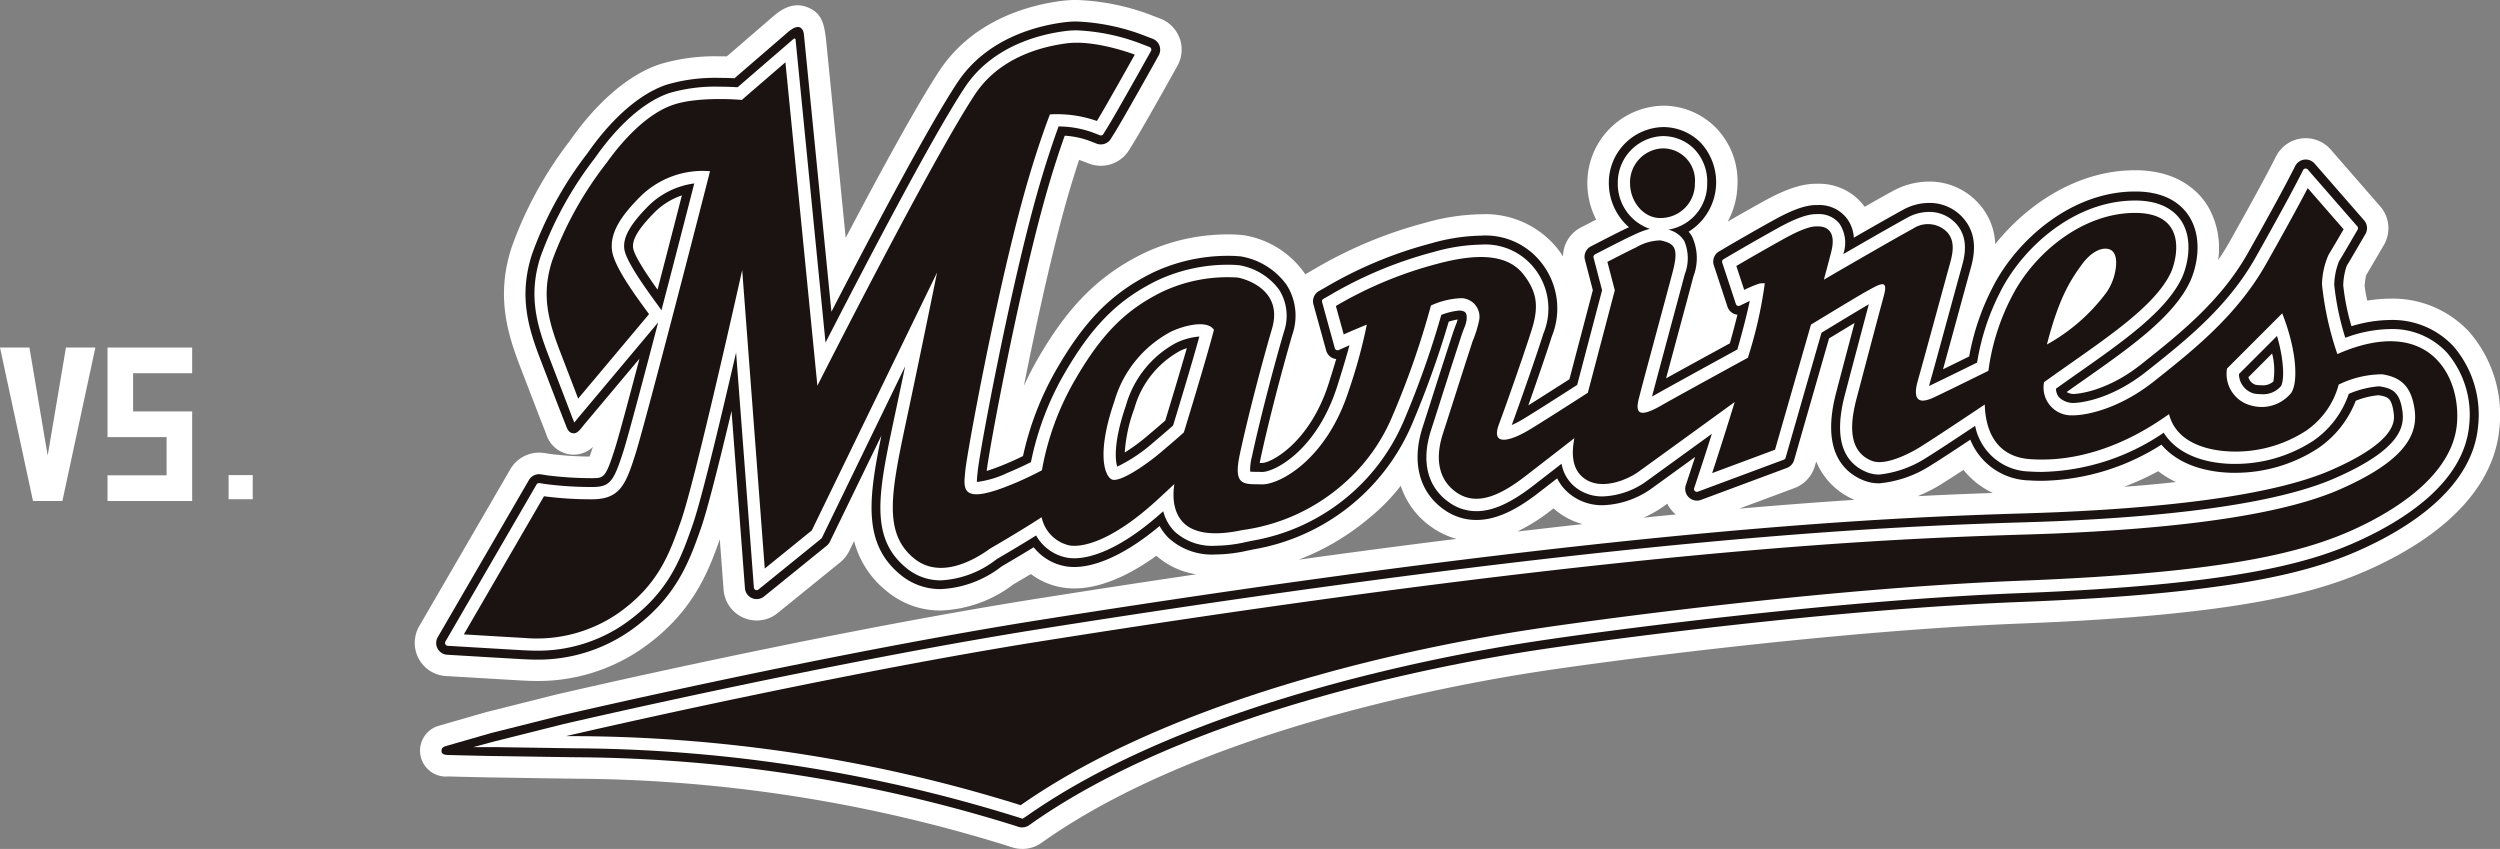 <svg xmlns="http://www.w3.org/2000/svg" width="246.407" height="83.67" viewBox="0 0 246.407 83.67">
  <rect x="0" y="0" width="246.407" height="83.67" fill="#808080" stroke="none"/>
  <g id="グループ_29726" data-name="グループ 29726" transform="translate(6749.69)">
    <g id="グループ_29029" data-name="グループ 29029" transform="translate(11768.2)">
      <path id="パス_115026" data-name="パス 115026" d="M78.232,282.827a3.289,3.289,0,0,1-1.006-.157l-.447-.146a145.508,145.508,0,0,0-42.151-6.613c-.461,0-3.3-.041-8.436-.124h-.07c-.32,0-2.924-.061-4.446-.1l-.024,0a2.553,2.553,0,0,1-.839-5.021c.026-.007,4.437-1.282,4.616-1.328l6.846-1.718c.241-.056,24.319-5.685,45.822-9.2q9.143-1.458,17.287-2.657a7.729,7.729,0,0,1-3.935-1.828c-3.63,2.622-6.352,3.219-8.076,3.219a7.206,7.206,0,0,1-1.067-.076,7.054,7.054,0,0,1-3.225-1.342c-.749.447-1.371.811-1.713,1.01a12.551,12.551,0,0,1-7.15,2.584,8.2,8.2,0,0,1-5.313-1.883,9.286,9.286,0,0,1-3.248-4.964l-.475.978a3.3,3.3,0,0,1-.889,1.116l-6.176,5.008a3.273,3.273,0,0,1-5.323-2.3l-.375-4.965c-1.159,3.276-2.7,7.263-7.581,10.707a18,18,0,0,1-10.453,3.249c-.588,0-1.067-.028-1.326-.041l-.055,0c-1.175-.065-5.945-.351-5.992-.353l-1.582-.094a3.254,3.254,0,0,1-2.69-1.719,3.293,3.293,0,0,1,.053-3.19L27.778,245.4a3.273,3.273,0,0,1,3.348-1.589l.607.094a33.506,33.506,0,0,0,3.853.253c.1-.279.224-.633.328-.949a2.779,2.779,0,0,1-1.867.762h-.041a2.852,2.852,0,0,1-2.7-2.044s-.779-1.989-.782-2c-.03-.079-.661-1.721-1.741-4.531-1.3-3.375-2.437-7.073-.882-11.857a38.274,38.274,0,0,1,5.72-10.476l.254-.355c1.51-2.121,4.648-5.883,8.63-7.22a18.862,18.862,0,0,1,5.894-.778c.236,0,.472,0,.71.008l4.391-3.79c.6-.513,1.908-1.724,3.584-1.046,1.436.581,1.625,1.686,1.811,3.2L60.829,222.6c3.436-6.529,7.094-13.234,9.246-16.484,3.367-5.081,9-6.487,12.055-6.873a11.625,11.625,0,0,1,1.474-.09,23.022,23.022,0,0,1,7.23,1.452l1.008.387a3.273,3.273,0,0,1,1.684,4.652l-.526.944c-.7,1.256-3.056,5.449-3.834,6.7l-.406.659a3.267,3.267,0,0,1-3.974,1.323L84.071,215c-.076-.028-.158-.056-.238-.084-.417,1.254-.909,2.838-1.418,4.68-1.454,5.273-2.944,12.162-4.023,17.6.408-.9.856-1.778,1.336-2.614,3.015-5.244,6.03-8.266,10.405-10.432a19.384,19.384,0,0,1,8.374-1.889,13.748,13.748,0,0,1,1.449.067l.09.011a9.083,9.083,0,0,1,5.993,3.721c.03.05.061.095.092.143a3.052,3.052,0,0,1,.294-.186l.631-.361a43.078,43.078,0,0,1,10.929-4.55,20.932,20.932,0,0,1,5.447-.83,9.115,9.115,0,0,1,7.566,3.4c.194.254.37.5.532.755a3.257,3.257,0,0,1,1.772-2.86l.662-.342.832-.428a7.947,7.947,0,0,1-.868-3.587,7.625,7.625,0,0,1,7.4-7.638,7.3,7.3,0,0,1,5.3,2.2,7.577,7.577,0,0,1,2.1,5.567,8.068,8.068,0,0,1-.961,3.656c.949-.55,2.27-1.305,3.56-2.017,2.719-1.5,4.141-1.712,5.168-1.714h.2a5.557,5.557,0,0,1,4.442,2.1c.043.055.086.113.127.17,1.206-.687,2.129-1.206,2.755-1.547a7.507,7.507,0,0,1,3.576-.936,6.5,6.5,0,0,1,4.961,2.223,6.259,6.259,0,0,1,1.574,3.941c3.125-3.911,8.089-7.281,13.768-7.281h.2c4.206.059,6.163,2.214,6.96,3.493a8.17,8.17,0,0,1,1.044,5.355q.566-.81,1.058-1.68c2.762-4.895,4.015-7.309,4.028-7.332l.628-1.222a3.27,3.27,0,0,1,2.515-1.749,3.676,3.676,0,0,1,.394-.023A3.268,3.268,0,0,1,207.2,213.9l4.878,5.6a3.275,3.275,0,0,1,.366,3.792l-.337.58c-.3.515-.993,1.7-1.419,2.411a6.76,6.76,0,0,0-.148,1.045,13.044,13.044,0,0,0,.256,1.46,14.077,14.077,0,0,1,2.275-.194,10.261,10.261,0,0,1,7.8,3.3,12.488,12.488,0,0,1,2.958,9.435c-.486,5.465-4.774,10.223-12.4,13.757-5.12,2.37-12.868,4.68-34.694,5.524-18.3.709-41.126,3.744-47.677,4.751-9.56,1.471-33.428,6.03-48.567,16.612l-.382.267a3.261,3.261,0,0,1-1.875.59m37.3-35.791a18.905,18.905,0,0,1-3.026,3.106,24.324,24.324,0,0,1-7.035,4.178q8.334-1.159,15.561-2.051a7.715,7.715,0,0,1-2.468-1.171,8.013,8.013,0,0,1-3.032-4.062m14.858,2.383a18.547,18.547,0,0,1-3.366,2.126q3.338-.391,6.434-.732a7.006,7.006,0,0,1-2.239-1.053,7.464,7.464,0,0,1-.626-.5s-.135.106-.2.157m10.958-.294a11.043,11.043,0,0,1-1.89,1.053q1.628-.166,3.184-.316c-.064-.051-.123-.1-.182-.162a3.292,3.292,0,0,1-.659-.9l-.453.327m15-4.031a3.3,3.3,0,0,1-2,2.163l-5.455,2.031c4.255-.369,8.025-.65,11.363-.869a6.984,6.984,0,0,1-3.777-3.782Zm12.431,1.8a16.169,16.169,0,0,1-2.29,1.163c2.879-.148,5.326-.244,7.4-.315A8.171,8.171,0,0,1,171,245.471c-1.057.692-1.792,1.163-2.224,1.424m21.424-1.3a27.8,27.8,0,0,1-3.373,1.543q2.711-.2,5.121-.469A9.3,9.3,0,0,1,190.2,245.6" transform="translate(-18495.365 -199.157)" fill="#fff"/>
      <path id="パス_115027" data-name="パス 115027" d="M78.378,280.857a1.188,1.188,0,0,1-.355-.054l-.445-.145a147.795,147.795,0,0,0-42.8-6.716c-.573,0-4.893-.068-8.418-.123h-.084c-.37,0-4.437-.1-4.437-.1-.227,0-.7-.029-.7-.384s.2-.425.464-.507c.021-.007,4.372-1.261,4.494-1.292l6.816-1.711c.254-.06,24.4-5.7,45.677-9.173,59.642-9.513,86.694-10.374,98.246-10.742l.117,0c1.309-.043,2.439-.079,3.414-.122,12.9-.559,21.989-1.955,27-4.144,6.559-2.863,6.284-4.9,6.181-5.665-.2-1.454-.568-1.572-1.457-1.72h-.047a7.789,7.789,0,0,0-2.232.544,10.039,10.039,0,0,1-3.711,4.681,14.951,14.951,0,0,1-8.169,2.418c-.127,0-.246,0-.355,0-3.051-.084-5.47-1.061-6.917-2.774a22.559,22.559,0,0,1-11.795,3.565c-.416,0-.837-.014-1.252-.041a6.417,6.417,0,0,1-5.791-4.013c-2.045,1.358-3.39,2.232-4.005,2.6a11.243,11.243,0,0,1-4.957,1.7,4.089,4.089,0,0,1-1.512-.271c-2.081-.825-4.246-3-2.735-8.715l.5-1.906c.368-1.4.864-3.277,1.3-4.91-.7.419-1.537.929-2.512,1.519l-3.447,12a1.162,1.162,0,0,1-.707.765l-8.467,3.152a1.124,1.124,0,0,1-.4.073,1.159,1.159,0,0,1-1.1-1.52l.612-1.851c.036-.115.145-.441.306-.932-2.641,1.915-4.129,2.992-4.43,3.207a8.792,8.792,0,0,1-4.657,1.549,5.1,5.1,0,0,1-3.02-.922,4.583,4.583,0,0,1-1.488-1.726c-.63.489-1.268.981-1.856,1.437-2.351,1.819-4.288,2.664-6.1,2.664a5.456,5.456,0,0,1-3.216-1.036c-2.439-1.726-3.2-4.688-2.083-8.125.24-.743.495-1.538.789-2.46l.067-.215c.519-1.63,1.159-3.637,2.068-6.429.127-.388.242-.7.335-.942a3.908,3.908,0,0,0,.189-.556,7.222,7.222,0,0,0-.882.218,92.616,92.616,0,0,1-3.632,10.13,20.75,20.75,0,0,1-15.537,12.3l-.109.022-.64.133a14.654,14.654,0,0,1-3.061.361,6.334,6.334,0,0,1-4.633-1.631,5.207,5.207,0,0,1-.884-1.176c-4.173,3.493-7.024,4.042-8.4,4.042a5.4,5.4,0,0,1-.759-.053,5.144,5.144,0,0,1-3.252-1.893c-1.358.834-2.609,1.563-3.132,1.87l-.048.033a10.547,10.547,0,0,1-5.964,2.221,6.131,6.131,0,0,1-3.975-1.406c-3.7-3.028-3.2-7.374-1.888-13.726l-5.075,10.451a1.187,1.187,0,0,1-.312.4l-6.181,5.008a1.157,1.157,0,0,1-.728.257,1.132,1.132,0,0,1-.456-.094,1.154,1.154,0,0,1-.7-.975l-1.321-17.47c-1.18,4.957-2.382,9.76-3.022,11.572-1.135,3.223-2.421,6.878-6.945,10.072a15.882,15.882,0,0,1-9.23,2.862c-.528,0-.952-.024-1.2-.036l-.065,0c-1.047-.057-5.162-.3-5.976-.351l-1.584-.094a1.157,1.157,0,0,1-.932-1.737l8.982-15.482a1.161,1.161,0,0,1,1-.577,1.174,1.174,0,0,1,.181.014l.628.1a35.463,35.463,0,0,0,4.288.278h.086c1.219,0,1.377,0,2.347-3.077.3-.964,1.114-3.944,2.367-8.7l-5.461,6.507c-.22.261-.6.854-1,.848-.431-.007-.612-.3-.755-.685l-.777-1.986c-.029-.074-.663-1.725-1.747-4.548-1.214-3.147-2.188-6.315-.847-10.443a36.406,36.406,0,0,1,5.428-9.9l.254-.355c1.364-1.915,4.165-5.3,7.583-6.445a16.841,16.841,0,0,1,5.221-.669c.566,0,1.073.016,1.467.035l5.215-4.5s.724-.682,1.186-.529c.411.138.441.714.441.714l2.712,27.328c3.869-7.495,9.55-18.265,12.417-22.59,2.9-4.377,7.86-5.6,10.56-5.943a9.45,9.45,0,0,1,1.2-.073,20.947,20.947,0,0,1,6.47,1.314l1.008.385a1.157,1.157,0,0,1,.6,1.647l-.525.942c-.3.542-2.979,5.324-3.783,6.621l-.411.66a1.146,1.146,0,0,1-.982.547,1.131,1.131,0,0,1-.42-.079l-.722-.28a8.428,8.428,0,0,0-2.419-.5c-.482,1.352-1.241,3.621-2.037,6.5-2.6,9.41-5.345,24.024-5.654,26.541.409-.123.968-.318,1.718-.627.627-.258,1.251-.54,1.863-.839a29.859,29.859,0,0,1,3.259-8.475c2.824-4.913,5.491-7.6,9.507-9.591a17.233,17.233,0,0,1,7.437-1.67,11.737,11.737,0,0,1,1.205.053l.028,0a7,7,0,0,1,4.535,2.794,5.655,5.655,0,0,1,.583,4.887c-1.135,3.884-2.456,9.044-3.145,12.272-.033.153-.058.289-.079.407.084,0,.171,0,.257,0,.841,0,4.665-1.958,6.54-7.825q.415-1.309.744-2.416a1.194,1.194,0,0,1-.373-.1,1.159,1.159,0,0,1-.617-.74l-1.257-4.547a1.161,1.161,0,0,1,.544-1.313l.634-.359a41.063,41.063,0,0,1,10.434-4.346,18.838,18.838,0,0,1,4.893-.756,6.98,6.98,0,0,1,5.886,2.572,7.273,7.273,0,0,1,1.109,7.35c-.517,1.639-1.517,4.534-2.32,6.805,1.185-.743,2.859-1.812,4.052-2.575l2.307-8.779-.779-2.994a1.151,1.151,0,0,1,.587-1.321l.663-.342c.241-.124,2.337-1.208,2.962-1.486.039-.018.08-.038.127-.059a5.784,5.784,0,0,1-1.983-4.349,5.481,5.481,0,0,1,5.287-5.523,5.2,5.2,0,0,1,3.779,1.554,5.74,5.74,0,0,1-1.2,8.759,3.214,3.214,0,0,1,.314.425,5.056,5.056,0,0,1,.152,3.993c-.281,1.085-.884,3.325-1.469,5.492l-.027.1c-.385,1.435-.831,3.088-1.194,4.442,1.393-.773,3.5-1.929,6.288-3.454.294-1.057.544-2,.745-2.819a1.083,1.083,0,0,1-.336-.085,1.16,1.16,0,0,1-.646-.705l-1.346-4.085a1.161,1.161,0,0,1,.512-1.357l.65-.383c.256-.152,2.575-1.512,4.805-2.742,2.324-1.286,3.447-1.451,4.162-1.451l.186,0a3.411,3.411,0,0,1,2.772,1.286,3.478,3.478,0,0,1,.714,1.931c2.279-1.312,3.906-2.233,4.85-2.749a5.386,5.386,0,0,1,2.564-.677,4.409,4.409,0,0,1,3.371,1.5c1.617,1.843.979,4.082.674,5.159-.127.45-.585,2.127-.989,3.6l-.062.227c-.5,1.849-1.143,4.191-1.617,5.911.636-.31,1.473-.719,2.578-1.264a24.117,24.117,0,0,1,2.321-6.83c2.3-4.54,7.672-9.428,14.026-9.428h.17c3.037.043,4.5,1.381,5.193,2.5,1.385,2.235.678,5.09.038,6.425-1.657,3.475-5.961,6.5-10.518,9.694l-.092.066c-.505.355-1.02.715-1.533,1.081a1.448,1.448,0,0,0,.645.19h.027c.022,0,3.044-.038,6.684-2.93l.16-.127c3.6-2.858,7.675-6.1,10.329-10.8,2.8-4.96,4.052-7.376,4.062-7.4l.631-1.225a1.164,1.164,0,0,1,.89-.619,1.022,1.022,0,0,1,.139-.008,1.159,1.159,0,0,1,.875.4l4.881,5.6a1.159,1.159,0,0,1,.129,1.34l-.337.578c-.326.562-1.126,1.937-1.516,2.575a6.574,6.574,0,0,0-.337,1.89,22.471,22.471,0,0,0,.812,4.047,13.417,13.417,0,0,1,3.835-.613,8.2,8.2,0,0,1,6.238,2.616,10.343,10.343,0,0,1,2.411,7.819c-.523,5.9-6.372,9.8-11.185,12.025-4.917,2.278-12.43,4.5-33.888,5.332-18.4.711-41.331,3.762-47.914,4.773-9.706,1.491-33.956,6.132-49.458,16.967l-.379.268a1.166,1.166,0,0,1-.665.208M94.6,233.616a4.7,4.7,0,0,0-.716.294l-.127.075a9.316,9.316,0,0,0-4.323,5.557,15.359,15.359,0,0,0-.951,4.36,18.577,18.577,0,0,0,2.185-1.6c.882-.746,1.457-1.239,1.809-1.551.406-1.333,1.389-4.568,2.124-7.134m104.632,2.861a1.09,1.09,0,0,0,.7.747,3.612,3.612,0,0,0,.582.051,1.582,1.582,0,0,0,1.176-.368,6.715,6.715,0,0,0-.121-2.764ZM44.835,218.56a6.974,6.974,0,0,0-2.667,1.644c-1.588,1.6-2.251,2.689-2.144,3.526.075.6.885,1.981,2.409,4.122.9-3.473,1.787-6.9,2.4-9.292" transform="translate(-18495.514 -199.302)" fill="#1a1311"/>
      <path id="パス_115028" data-name="パス 115028" d="M78.471,280.056l-.119-.03-.441-.144a148.786,148.786,0,0,0-43.078-6.76c-.442,0-3.346-.042-8.4-.122-.142,0-2.113.007-2.113.007s1.914-.52,2.05-.556l6.814-1.709c.246-.058,24.391-5.688,45.606-9.158,59.582-9.5,86.593-10.364,98.128-10.732l.074,0c1.331-.042,2.476-.08,3.469-.122,13.011-.564,22.2-1.983,27.314-4.217,6.356-2.774,6.918-4.979,6.7-6.587-.248-1.836-.9-2.259-2.183-2.47a1.168,1.168,0,0,0-.191-.013,9.532,9.532,0,0,0-2.919.741,9.18,9.18,0,0,1-3.52,4.638,14.077,14.077,0,0,1-7.674,2.265c-.119,0-.228,0-.33,0-3.149-.086-5.533-1.179-6.717-3.074a22.054,22.054,0,0,1-12.018,3.864c-.4,0-.8-.012-1.192-.039a5.578,5.578,0,0,1-5.375-4.5c-2.579,1.717-4.241,2.8-4.936,3.221a10.6,10.6,0,0,1-4.5,1.576,3.256,3.256,0,0,1-1.189-.211c-2.545-1.008-3.285-3.59-2.208-7.674l.5-1.906c.581-2.193,1.372-5.194,1.855-6.991-.76.441-2.374,1.411-4.666,2.806l-3.541,12.328a.287.287,0,0,1-.17.183l-8.469,3.153a.27.27,0,0,1-.1.018.279.279,0,0,1-.2-.077.286.286,0,0,1-.069-.289l.611-1.851c.007-.013.478-1.441,1.131-3.5-4,2.9-6.222,4.512-6.6,4.782a7.847,7.847,0,0,1-4.146,1.386,4.247,4.247,0,0,1-2.511-.76,3.793,3.793,0,0,1-1.557-2.461l-2.832,2.194c-2.193,1.691-3.957,2.481-5.559,2.481a4.6,4.6,0,0,1-2.707-.878c-2.136-1.51-2.761-4.044-1.756-7.135.248-.763.511-1.586.817-2.546l.041-.135c.515-1.614,1.153-3.622,2.068-6.423.117-.37.23-.666.32-.9a3.443,3.443,0,0,0,.244-.794c.086-.788-.141-.9-.652-.965l-.045,0a6.6,6.6,0,0,0-1.792.433,88.8,88.8,0,0,1-3.7,10.451,19.861,19.861,0,0,1-14.913,11.8l-.109.023q-.323.066-.646.137a13.927,13.927,0,0,1-2.877.341,5.481,5.481,0,0,1-4.013-1.379,4.375,4.375,0,0,1-1.149-2.023c-4.473,4.033-7.407,4.635-8.757,4.635a4.386,4.386,0,0,1-.63-.043,4.438,4.438,0,0,1-3.141-2.205c-1.606,1-3.2,1.937-3.816,2.293l-.041.023-.071.051a9.694,9.694,0,0,1-5.455,2.059A5.277,5.277,0,0,1,67,255.338c-3.682-3.013-2.726-7.512-1.14-14.966.356-1.666.705-3.328,1.034-4.9l-8.2,16.891a.306.306,0,0,1-.074.094l-6.184,5.01a.259.259,0,0,1-.174.064.283.283,0,0,1-.111-.023.27.27,0,0,1-.166-.235l-1.754-23.164c-1.481,6.415-3.428,14.579-4.3,17.042-1.143,3.252-2.327,6.613-6.621,9.646a15.009,15.009,0,0,1-8.723,2.7c-.5,0-.893-.022-1.157-.035l-.067,0c-1-.055-4.824-.282-5.97-.351l-1.584-.094a.282.282,0,0,1-.228-.148.277.277,0,0,1,0-.271l8.983-15.48a.281.281,0,0,1,.242-.14.326.326,0,0,1,.041,0l.632.1a35.59,35.59,0,0,0,4.413.287l.091,0c1.8,0,2.16-.415,3.192-3.693.48-1.532,2.1-7.659,3.375-12.529L34.617,240.6l-.33.408s-.192-.461-.2-.484c-.091-.239-.552-1.446-.552-1.449l-1.748-4.55c-1.154-2.994-2.083-6-.832-9.856a35.813,35.813,0,0,1,5.31-9.661l.254-.355c1.3-1.827,3.964-5.053,7.146-6.122a16.093,16.093,0,0,1,4.943-.623c.741,0,1.372.031,1.773.054l5.371-4.638s.184-.171.242-.166c.088,0,.1.1.11.21l2.942,29.764c3.754-7.321,10.532-20.325,13.731-25.156,2.706-4.085,7.385-5.233,9.936-5.555a8.664,8.664,0,0,1,1.1-.066,20.057,20.057,0,0,1,6.159,1.255l1.006.386a.279.279,0,0,1,.143.4l-.527.942c-.12.214-2.951,5.276-3.761,6.586l-.411.66a.271.271,0,0,1-.236.129.287.287,0,0,1-.1-.016l-.722-.282a10.069,10.069,0,0,0-3.348-.587c-.445,1.221-1.338,3.777-2.277,7.178-2.673,9.691-5.509,24.907-5.7,26.858l-.017.18a8.108,8.108,0,0,0-.057.824,9.789,9.789,0,0,0,3.022-.9c.777-.322,1.555-.676,2.306-1.057a28.871,28.871,0,0,1,3.244-8.634c2.731-4.745,5.289-7.337,9.136-9.24a16.337,16.337,0,0,1,7.047-1.579,10.585,10.585,0,0,1,1.1.049,6.186,6.186,0,0,1,3.933,2.409,4.814,4.814,0,0,1,.473,4.158c-1.14,3.9-2.47,9.087-3.161,12.333a5.084,5.084,0,0,0-.167,1.438c.2.024.533.028.78.03.131,0,.267,0,.406.007,1.2,0,5.364-2.079,7.394-8.439.5-1.567.907-2.929,1.209-4.049-.029.014-.671.3-1.061.471a.307.307,0,0,1-.115.022.294.294,0,0,1-.117-.024.287.287,0,0,1-.15-.179l-1.256-4.548a.276.276,0,0,1,.131-.316l.632-.359a40.257,40.257,0,0,1,10.231-4.261,17.959,17.959,0,0,1,4.661-.726,6.148,6.148,0,0,1,5.187,2.23,6.4,6.4,0,0,1,.968,6.548c-.71,2.257-2.343,6.91-3.113,9a7.871,7.871,0,0,0,.936-.473c.956-.559,3.861-2.417,5.51-3.476l2.454-9.331-.839-3.216a.283.283,0,0,1,.141-.318l.665-.344c.021-.01,2.287-1.183,2.913-1.462.069-.031.146-.068.232-.106a8.455,8.455,0,0,1,1.59-.606,4.685,4.685,0,0,1-3.153-4.5,4.588,4.588,0,0,1,4.4-4.642,4.34,4.34,0,0,1,3.149,1.286,4.626,4.626,0,0,1,1.262,3.392A4.557,4.557,0,0,1,142.109,222a2.565,2.565,0,0,1,1.567,1.095,4.336,4.336,0,0,1,.053,3.315c-.285,1.087-.89,3.344-1.481,5.526l-.014.061c-.653,2.424-1.393,5.17-1.725,6.452.083-.046.176-.1.274-.154,1.061-.6,3.8-2.114,8.141-4.489.562-1.989.97-3.6,1.218-4.786l-.982.476a.325.325,0,0,1-.123.026.26.26,0,0,1-.107-.022.264.264,0,0,1-.155-.168l-1.348-4.087a.281.281,0,0,1,.125-.327l.648-.384c.256-.15,2.562-1.5,4.783-2.728,2.175-1.2,3.176-1.34,3.738-1.34l.187,0a2.56,2.56,0,0,1,2.078.946,3.414,3.414,0,0,1,.373,3c3.059-1.767,5.18-2.977,6.3-3.589a4.5,4.5,0,0,1,2.144-.572,3.547,3.547,0,0,1,2.709,1.2c1.3,1.483.772,3.341.488,4.339-.124.443-.545,1.982-.991,3.615l-.062.225c-.743,2.723-1.663,6.108-2.08,7.567-.021.078-.039.146-.055.21.412-.192,1.569-.746,4.737-2.307a23.234,23.234,0,0,1,2.312-7.022c2.186-4.31,7.263-8.948,13.243-8.948.053,0,.1,0,.158,0,2.638.036,3.88,1.151,4.459,2.078,1.187,1.918.515,4.489-.008,5.582-1.56,3.267-5.771,6.225-10.229,9.354l-.043.029c-.693.49-1.408.991-2.117,1.5a1.372,1.372,0,0,0,.3.85,2.044,2.044,0,0,0,1.364.559h.041c.134,0,3.354-.037,7.237-3.121l.163-.128c3.66-2.906,7.808-6.2,10.547-11.055,2.832-5.018,4.067-7.407,4.079-7.431l.631-1.224a.274.274,0,0,1,.213-.149l.033,0a.277.277,0,0,1,.211.1l4.879,5.6a.277.277,0,0,1,.031.324l-.335.579c-.178.3-1.085,1.866-1.505,2.555a6.718,6.718,0,0,0-.464,2.312,26.535,26.535,0,0,0,1.09,5.212,13.236,13.236,0,0,1,4.436-.86,7.343,7.343,0,0,1,5.588,2.33,9.445,9.445,0,0,1,2.185,7.148c-.488,5.48-6.075,9.171-10.678,11.3-4.836,2.241-12.25,4.425-33.552,5.25-18.44.714-41.42,3.768-48.015,4.784-9.765,1.5-34.171,6.174-49.827,17.116Zm17.42-47.521a6.351,6.351,0,0,0-2.394.679l-.127.072a10.153,10.153,0,0,0-4.712,6.031c-1.343,3.915-1,5.611-.86,6.038a15.641,15.641,0,0,0,3.494-2.32c1.058-.9,1.676-1.435,2.011-1.729.412-1.35,1.82-5.971,2.589-8.771m102.465,3.693a2.016,2.016,0,0,0,1.481,1.924,4.467,4.467,0,0,0,.731.064,2.3,2.3,0,0,0,1.932-.8c.3-.476.368-2.327-.392-4.94ZM46.107,217.444a7.907,7.907,0,0,0-4.5,2.2c-1.822,1.838-2.537,3.11-2.394,4.257.138,1.08,1.716,3.361,3.078,5.228l.026.035c.12.167.232.32.328.456l.23.32c1.252-4.788,2.554-9.834,3.235-12.5" transform="translate(-18495.57 -199.364)" fill="#fff"/>
      <path id="パス_115029" data-name="パス 115029" d="M141.661,220.929a3.371,3.371,0,0,0,3.2-3.428,3.161,3.161,0,0,0-3.2-3.429,3.35,3.35,0,0,0-3.192,3.429c0,1.894,1.434,3.574,3.192,3.428m66.525,13.423a30.922,30.922,0,0,1-1.517-6.883,7.687,7.687,0,0,1,.638-2.891c.447-.733,1.494-2.532,1.494-2.532l-3.539-4.059s-1.2,2.337-4.1,7.471S193.924,234,190.153,237s-7.146,3.405-8.059,3.383a2.741,2.741,0,0,1-2.819-3.266c5.3-3.818,10.771-7.185,12.478-10.759.537-1.126,1.85-5.851-3.374-5.925s-10.094,3.925-12.3,8.281a22.032,22.032,0,0,0-2.29,7.282c-1.9.936-4.934,2.43-5.507,2.68-.849.37-2.129.693-1.445-1.722s2.806-10.258,3.132-11.408.559-2.306-.234-3.206a2.649,2.649,0,0,0-3.359-.366c-1.766.962-5.756,3.266-8.805,5.039.2-.738.454-1.678.729-2.751.662-2.6-1.143-2.5-1.357-2.5s-.913-.1-3.244,1.188-4.754,2.712-4.754,2.712l.776,2.358a11.822,11.822,0,0,1,1.481-.62,2.03,2.03,0,0,1,.548-.028,42.527,42.527,0,0,1-1.668,7.336c-3.206,1.752-7.2,3.941-8.567,4.723-2.058,1.174-2.548.811-2.2-.617s2.724-10.149,3.371-12.627c.615-2.366.126-2.748-1.209-3.046a4.8,4.8,0,0,0-2.392.683c-.576.258-2.85,1.434-2.85,1.434l.731,2.8-2.659,10.1c-1.565,1.009-4.887,3.137-5.948,3.757-1.405.822-3.7,1.721-2.81-.661.776-2.08,2.513-7.036,3.217-9.275s.588-3.669-.772-5.445-3.918-2.332-8.572-1.071a39.377,39.377,0,0,0-9.948,4.143l.773,2.8s1.03-.458,2.278-.964a51.77,51.77,0,0,1-1.766,6.463c-2.182,6.83-6.817,9.32-8.58,9.282s-2.848.211-2.177-2.94,1.99-8.342,3.182-12.421-3.157-4.995-3.383-5.022a15.085,15.085,0,0,0-7.466,1.414c-3.551,1.759-5.942,4.1-8.623,8.759A27.24,27.24,0,0,0,80.5,245.8c-.864.458-1.836.927-2.932,1.379-5.125,2.1-4.793.468-4.616-1.346.187-1.9,3-17.135,5.739-27.061,1.356-4.909,2.6-8.05,2.6-8.05a11.892,11.892,0,0,1,4.631.65c.8-1.3,3.734-6.54,3.734-6.54s-3.84-1.475-6.666-1.118-6.772,1.546-9.074,5.022c-4.3,6.486-15.545,28.726-15.545,28.726L55.22,205.585l-4.3,3.711s-4.185-.385-6.742.474-4.936,3.421-6.544,5.677a35.6,35.6,0,0,0-5.4,9.685c-1.088,3.345-.409,5.888.808,9.046s1.749,4.557,1.749,4.557l6.986-8.324c-1-1.386-3.434-4.569-3.648-6.274s.822-3.336,2.735-5.262a8.75,8.75,0,0,1,6.924-2.555c-.59,2.366-6.329,24.63-7.326,27.8s-1.577,4.577-4.453,4.54a35.848,35.848,0,0,1-4.586-.3l-7.9,13.614s4.875.294,6.034.356a14.122,14.122,0,0,0,9.182-2.44c3.943-2.786,5.037-5.817,6.177-9.059,1.44-4.081,6.044-24.766,6.044-24.766l2.224,29.42,4.635-3.756,12.347-25.419s-1.442,7.139-2.987,14.4-2.361,11.255.72,13.774,7.261-.835,7.552-1c.172-.1,2.781-1.606,5.024-3.059a3.594,3.594,0,0,0,2.776,2.788c1.517.222,4.461-.693,8.572-4.451.667-.61,1.24-1.143,1.732-1.611-.057.425-.408,2.526.911,3.832,1.023,1.017,2.934,1.325,5.777.712a18.888,18.888,0,0,0,9.952-4.532,18.06,18.06,0,0,0,4.866-6.739,82.6,82.6,0,0,0,3.785-10.864,7.848,7.848,0,0,1,2.973-.724,1.831,1.831,0,0,1,1.748,2.308,11.324,11.324,0,0,1-.617,1.941c-1.481,4.553-2.25,7.033-2.924,9.1s-.664,4.378,1.3,5.771,4.259.4,6.823-1.575c1.621-1.252,3.6-2.788,4.834-3.752-.253,1.3-.347,3.036,1,3.991,1.764,1.25,4.374,0,5.251-.628.62-.441,6.3-4.56,9.55-6.921-1.161,3.8-2.224,7.008-2.224,7.008l6.2-2.308,3.543-12.33c2.224-1.353,4.674-2.836,5.419-3.25,1.452-.808,2.228-1.281,1.756.433s-2.086,7.848-2.659,10.01-1.059,5.229,1.483,6.234c1.572.623,4.612-1.272,4.612-1.272,1.063-.643,4.257-2.767,6.518-4.279.053,2.156.837,5.143,4.5,5.388,6.693.452,12.054-3.314,13.66-4.438.847,3.3,4.819,3.648,6.221,3.684A12.753,12.753,0,0,0,205.1,241.9a7.994,7.994,0,0,0,3.213-4.545,9.863,9.863,0,0,1,4.3-1.017c1.74.288,2.858,1.08,3.188,3.5s-.9,5.016-7.417,7.864-17.984,3.894-27.748,4.317-35.17.256-101.528,10.842c-21.367,3.493-45.525,9.142-45.525,9.142a148.693,148.693,0,0,1,44.825,6.805c17.525-12.25,45.213-16.534,50.339-17.321s28.678-4.043,48.155-4.8,27.623-2.607,33.086-5.139c5.137-2.379,9.588-5.883,9.981-10.31.418-4.715-2.768-10.839-11.784-6.893m-25.237-8.758c1.118-1.561,2.258-1.812,2.857-1.531.341.158.624.6.571,1.5a5.474,5.474,0,0,1-.929,2.685,18.364,18.364,0,0,1-5.892,5.162c1.153-4.446,2.193-6.147,3.393-7.82M94.49,242.067s-.548.508-2.289,1.978-4.036,2.915-4.76,2.677c-.685-.224-1.641-2.357.2-7.715a11.315,11.315,0,0,1,5.371-6.755c.824-.486,3.68-1.464,4.444-.295-.776,2.986-2.965,10.111-2.965,10.111m109.169-3.929a3.746,3.746,0,0,1-3.9,1.295,3.209,3.209,0,0,1-2.451-3.663l5.438-5.44c1.4,3.529,1.6,6.689.911,7.808" transform="translate(-18495.697 -199.447)" fill="#1a1311"/>
    </g>
    <g id="グループ_29702" data-name="グループ 29702" transform="translate(12325.519 34.255)">
      <rect id="長方形_29447" data-name="長方形 29447" width="2.379" height="2.379" transform="translate(-19052.678 12.572)" fill="#fff"/>
      <path id="パス_116103" data-name="パス 116103" d="M358.609,354.413v8.828h5.823v3.766h-5.823v2.532h8.344V360.71h-5.821v-3.766h5.821v-2.531Z" transform="translate(-19423.221 -354.413)" fill="#fff"/>
      <path id="パス_116102" data-name="パス 116102" d="M414.167,369.539l3.251-15.126h-2.9l-1.8,10.652-1.8-10.652h-2.9l3.252,15.126Z" transform="translate(-19483.227 -354.413)" fill="#fff"/>
    </g>
  </g>
</svg>
